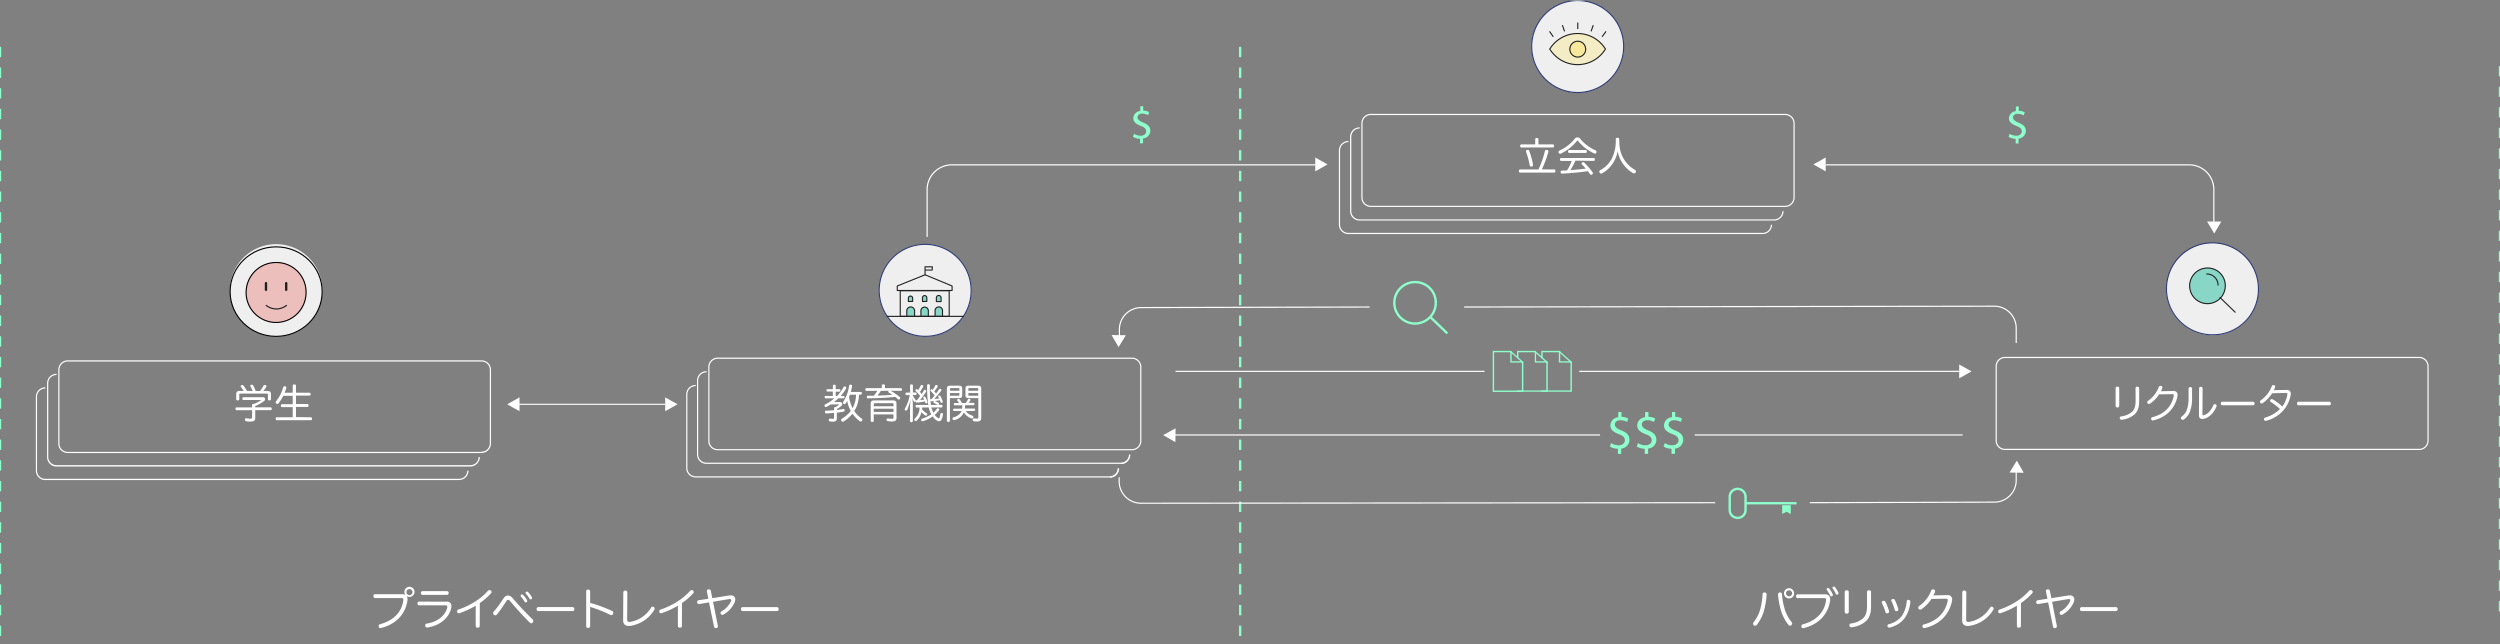 <svg xmlns="http://www.w3.org/2000/svg" viewBox="0 0 1056.95 272.3"><rect x="0" y="0" width="1056.95" height="272.3" fill="#808080" stroke="none"/><defs><style>.a,.c,.d,.g,.h,.j,.l,.m,.n,.o,.p,.r,.u{fill:none}.b{clip-path:url(#a)}.c,.d{stroke:#fff}.c,.d,.g,.j,.m,.n,.o,.p,.r,.u{stroke-miterlimit:10}.c,.m,.o,.p{stroke-width:.5px}.d,.g,.h,.j,.r{stroke-width:.47px}.e{fill:#fff}.f{fill:#efefef}.g{stroke:#2e3b75}.h,.l,.m,.r{stroke:#212121}.h,.l{stroke-linecap:round;stroke-linejoin:round}.i{fill:#87d6c6}.j{stroke:#000}.k{fill:#edbfbc}.n,.o,.p,.u{stroke:#8effcc}.n,.o{stroke-dasharray:4.37 4.37}.p{stroke-dasharray:4.35 4.35}.q{fill:#f4ecc4}.s{fill:#f7e89b}.t{fill:#8effcc}</style><clipPath id="a" transform="translate(-.25)"><path class="a" d="M0 .3h1057.44v272H0z"/></clipPath></defs><title>disclosure_jp</title><g class="b"><path class="c" d="M203.53 191.29H28.69a3.73 3.73 0 0 1-3.8-3.67v-31.35a3.74 3.74 0 0 1 3.78-3.68h174.86a3.72 3.72 0 0 1 3.8 3.65v31.28a3.72 3.72 0 0 1-3.7 3.74zm0 0H28.69a3.73 3.73 0 0 1-3.8-3.67v-31.35a3.74 3.74 0 0 1 3.78-3.68h174.86a3.72 3.72 0 0 1 3.8 3.65v31.28a3.73 3.73 0 0 1-3.76 3.68m-.94 2a3.74 3.74 0 0 1-3.8 3.69H23.95a3.73 3.73 0 0 1-3.8-3.67V162a3.75 3.75 0 0 1 3.77-3.71M198.75 197H23.95a3.73 3.73 0 0 1-3.8-3.67V162a3.75 3.75 0 0 1 3.77-3.71m178.64 35a3.75 3.75 0 0 1-3.81 3.71m-.94 2a3.75 3.75 0 0 1-3.78 3.69H19.21a3.72 3.72 0 0 1-3.8-3.65v-31.3A3.75 3.75 0 0 1 19.2 164m174.83 38.72H19.21a3.72 3.72 0 0 1-3.8-3.65v-31.34A3.75 3.75 0 0 1 19.2 164m178.65 35a3.75 3.75 0 0 1-3.78 3.69"/><path class="d" d="M472.9 198.1a3.67 3.67 0 0 1-3.71 3.64"/><path class="c" d="M472.8 197.94a3.76 3.76 0 0 1-3.81 3.69H294.18a3.75 3.75 0 0 1-3.81-3.67v-31.29a3.72 3.72 0 0 1 3.78-3.67m174.83 38.62h-174.8a3.75 3.75 0 0 1-3.81-3.67v-31.28a3.72 3.72 0 0 1 3.78-3.67"/><path class="d" d="M477.64 192.33a3.65 3.65 0 0 1-3.7 3.62h-.11"/><path class="c" d="M281.19 170.93h-63.44m260.74 19.19h-175a3.73 3.73 0 0 1-3.8-3.67v-31.31a3.73 3.73 0 0 1 3.75-3.69h175.05a3.75 3.75 0 0 1 3.81 3.65v31.33a3.75 3.75 0 0 1-3.81 3.7zm0 0h-175a3.73 3.73 0 0 1-3.8-3.67v-31.31a3.73 3.73 0 0 1 3.75-3.69h175.05a3.75 3.75 0 0 1 3.81 3.65v31.33a3.75 3.75 0 0 1-3.81 3.7m-.93 2a3.75 3.75 0 0 1-3.73 3.74H298.75a3.74 3.74 0 0 1-3.82-3.67v-31.35a3.75 3.75 0 0 1 3.82-3.67m175.13 38.67H298.75a3.74 3.74 0 0 1-3.82-3.67v-31.33a3.75 3.75 0 0 1 3.82-3.67"/></g><path class="e" d="M214.44 170.91l2.59-1.44 2.61-1.47v5.84l-2.61-1.44-2.59-1.49zm72.01 0l-2.61 1.49-2.61 1.44V168l2.61 1.47 2.61 1.44zm649.68-72.19l-1.5-2.53-1.51-2.53h6.01l-1.49 2.53-1.51 2.53z"/><g class="b"><path class="c" d="M556.06 69.7H402.68a10.47 10.47 0 0 0-10.71 10.2v20.26"/></g><path class="e" d="M561.26 69.5l-2.61 1.48-2.59 1.46v-5.86l2.59 1.48 2.61 1.44z"/><g class="b"><path class="c" d="M771.87 69.7h153.38a10.44 10.44 0 0 1 10.71 10.16v16.32"/></g><path class="e" d="M766.65 69.5l2.61 1.48 2.61 1.46v-5.86l-2.61 1.48-2.61 1.44zm-293.73 77.25l1.53-2.5 1.54-2.51-3.01-.05-3.01-.03 1.47 2.55 1.48 2.54zm379.74 48l-1.53 2.53-1.53 2.5 2.98.04 3.01.05-1.45-2.56-1.48-2.56z"/><g class="b"><path class="f" d="M410.67 123.29a19.54 19.54 0 1 0-20.07 19h.53a19.27 19.27 0 0 0 19.54-19"/><path class="g" d="M410.57 123.29a19.44 19.44 0 1 0-20 18.89h.53a19.18 19.18 0 0 0 19.47-18.89z"/></g><path class="f" d="M402.6 120.94v1.98h-23.34v-1.98l11.83-4.86 11.51 4.86z"/><path class="h" d="M402.52 120.91v1.9h-23.18v-1.9l11.75-4.74 11.43 4.74z"/><g class="b"><path class="i" d="M389.27 133.76v-2.57a1.66 1.66 0 0 1 3.31 0v2.57"/><path class="h" d="M389.35 133.76v-2.55a1.58 1.58 0 0 1 3.13 0v2.55"/><path class="i" d="M395.25 133.76v-2.57a1.66 1.66 0 0 1 3.31 0v2.57"/><path class="h" d="M395.33 133.76v-2.55a1.58 1.58 0 0 1 3.15 0v2.55"/><path class="i" d="M383.3 133.76v-2.57a1.66 1.66 0 0 1 3.31 0v2.57"/><path class="h" d="M375.13 133.76h32.15m-23.9 0v-2.55a1.66 1.66 0 0 1 3.29 0v2.55"/><path class="i" d="M385.95 127.53v-1.59a1 1 0 0 0-2 0v1.61z"/><path class="h" d="M385.85 127.43V126a.91.91 0 0 0-1.81 0v1.47z"/><path class="i" d="M391.92 127.53v-1.59a1 1 0 0 0-2 0v1.59z"/><path class="h" d="M391.84 127.43V126a.92.92 0 1 0-1.83-.19.6.6 0 0 0 0 .19v1.47z"/><path class="i" d="M397.9 127.53v-1.59a1 1 0 0 0-1-1 1 1 0 0 0-1 1v1.59z"/><path class="h" d="M391.09 116.14v-3.33m3 1.37h-3v-1.37h3.08zm7.21 19.58h-20.7v-10.85h20.7zm-3.43-6.25v-1.59a1 1 0 1 0-2 0v1.59z"/><path class="f" d="M136.28 123.29a19.54 19.54 0 1 0-20.07 19h.54a19.29 19.29 0 0 0 19.54-19"/><ellipse class="j" cx="116.74" cy="123.29" rx="19.46" ry="18.92"/><path class="k" d="M129.49 123.29a12.75 12.75 0 1 1-13.09-12.41h.35a12.6 12.6 0 0 1 12.75 12.41"/><path class="j" d="M129.39 123.29a12.67 12.67 0 1 1-13-12.3h.36a12.5 12.5 0 0 1 12.64 12.3z"/></g><path class="l" d="M121 119.7v2.83m-8.55-2.83v2.83"/><g class="b"><path class="m" d="M121.26 129a6.88 6.88 0 0 1-8.85 0"/><path class="n" d="M524.31 19.8v252.5"/><path class="o" d="M.25 19.8v252.5"/><path class="p" d="M1056.7 27.93v234.1"/><path class="f" d="M686.53 19.69a19.52 19.52 0 1 0-19.52 19.52 19.52 19.52 0 0 0 19.52-19.52"/><path class="g" d="M686.45 19.69a19.44 19.44 0 1 0-19.46 19.42 19.43 19.43 0 0 0 19.46-19.42z"/><path class="q" d="M678.88 20.74a13.93 13.93 0 0 1-23.74 0 13.94 13.94 0 0 1 23.74 0"/><path class="r" d="M678.75 20.74a13.81 13.81 0 0 1-23.54 0 13.83 13.83 0 0 1 23.54 0z"/><path class="s" d="M670.38 20.74a3.37 3.37 0 1 1-3.48-3.25h.15a3.31 3.31 0 0 1 3.37 3.25"/><path class="r" d="M677.33 15.54l1.67-2.27m-22.31 2.27l-1.59-2.27m17.57 0l.93-2.63m-12.13 2.63l-.93-2.63m6.51 1.62V9.53m3.35 11.13a3.35 3.35 0 1 1-3.46-3.23h.11a3.3 3.3 0 0 1 3.31 3.25z"/><path class="f" d="M954.89 122.65a19.52 19.52 0 1 0-20 19.08h.44a19.25 19.25 0 0 0 19.52-19"/><path class="g" d="M954.81 122.65a19.44 19.44 0 1 0-20 18.89h.53a19.17 19.17 0 0 0 19.47-18.88z"/><path class="i" d="M940.84 120.6a7.59 7.59 0 1 1-7.78-7.38h.19a7.48 7.48 0 0 1 7.59 7.37"/><path class="h" d="M938.59 125.8l6.38 6.19m-4.17-11.37a7.53 7.53 0 1 1-7.74-7.3h.21a7.4 7.4 0 0 1 7.53 7.25z"/><path class="i" d="M932.88 115.84a4.92 4.92 0 0 1 5 4.84"/><path class="h" d="M932.96 115.84a4.74 4.74 0 0 1 4.79 4.66"/></g><g class="b"><path class="c" d="M1022.75 190h-175a3.73 3.73 0 0 1-3.8-3.67v-31.5a3.75 3.75 0 0 1 3.77-3.71h175a3.77 3.77 0 0 1 3.81 3.69v31.51a3.75 3.75 0 0 1-3.78 3.68zm-268-102.75H579.61a3.75 3.75 0 0 1-3.81-3.7V52.09a3.76 3.76 0 0 1 3.78-3.7h175.17a3.75 3.75 0 0 1 3.74 3.7v31.46a3.75 3.75 0 0 1-3.74 3.7zm0 0H579.61a3.75 3.75 0 0 1-3.81-3.7V52.09a3.76 3.76 0 0 1 3.78-3.7h175.17a3.75 3.75 0 0 1 3.74 3.7v31.46a3.75 3.75 0 0 1-3.74 3.7m-.94 2A3.77 3.77 0 0 1 750 93H574.86a3.76 3.76 0 0 1-3.82-3.71v-31.5a3.76 3.76 0 0 1 3.8-3.7M749.88 93h-175a3.76 3.76 0 0 1-3.82-3.71v-31.5a3.76 3.76 0 0 1 3.8-3.7M748.94 95a3.74 3.74 0 0 1-3.78 3.71H570.1a3.76 3.76 0 0 1-3.8-3.71V63.57a3.78 3.78 0 0 1 3.8-3.73"/></g><g class="b"><path class="c" d="M473.16 201.75v1.87a9.26 9.26 0 0 0 9.39 9.14h.05l242.56-.23m40 0l77.91-.24a9.23 9.23 0 0 0 9.34-9.11v-4.86m0-53.28v-6.46a9.26 9.26 0 0 0-9.38-9.12l-224 .34m-40 0l-96.43.24a9.25 9.25 0 0 0-9.34 9.1v4.61"/></g><path class="e" d="M833.52 157.01l-2.61-1.45-2.61-1.47v5.85l2.61-1.45 2.61-1.48z"/><path class="c" d="M627.65 157H497m333.91 0H667.69"/><g class="b"><path class="t" d="M852.18 60.68v-2a5.76 5.76 0 0 1-3-.84l.46-1.27a5.28 5.28 0 0 0 2.81.81c1.4 0 2.33-.77 2.33-1.85s-.77-1.69-2.21-2.27c-2-.76-3.23-1.63-3.23-3.27a3.17 3.17 0 0 1 2.93-3V45h1.22v1.84a5.09 5.09 0 0 1 2.53.67l-.48 1.26a4.86 4.86 0 0 0-2.47-.66c-1.5 0-2 .88-2 1.63s.71 1.48 2.41 2.17c2 .8 3 1.78 3 3.47a3.33 3.33 0 0 1-3.08 3.23v2z"/></g><path class="e" d="M491.76 183.94l2.59 1.5 2.57 1.5.06-2.94.02-2.93-2.61 1.44-2.63 1.43z"/><path class="c" d="M829.75 183.9H716.47m-40 0h-181.9"/><g class="b"><path class="t" d="M684.02 191.89v-2.17a6.41 6.41 0 0 1-3.38-.94l.51-1.45a5.91 5.91 0 0 0 3.19.93c1.58 0 2.63-.89 2.63-2.11s-.86-2-2.49-2.57c-2.25-.85-3.64-1.85-3.64-3.72a3.59 3.59 0 0 1 3.32-3.47v-2.17h1.38v2a6 6 0 0 1 2.87.76l-.54 1.41a5.56 5.56 0 0 0-2.79-.73c-1.71 0-2.35 1-2.35 1.85s.81 1.69 2.75 2.47c2.27.9 3.42 2 3.42 4a3.76 3.76 0 0 1-3.48 3.67v2.23zm11.34 0v-2.17a6.54 6.54 0 0 1-3.39-.94l.54-1.45a5.91 5.91 0 0 0 3.19.93c1.57 0 2.62-.89 2.62-2.11s-.85-2-2.51-2.57c-2.25-.85-3.64-1.85-3.64-3.72a3.62 3.62 0 0 1 3.35-3.47v-2.17h1.41v2a5.86 5.86 0 0 1 2.87.76l-.56 1.41a5.56 5.56 0 0 0-2.79-.73c-1.69 0-2.33 1-2.33 1.85s.82 1.69 2.73 2.47c2.29.9 3.43 2 3.43 4a3.77 3.77 0 0 1-3.49 3.67v2.23zm11.33 0v-2.17a6.38 6.38 0 0 1-3.37-.94l.52-1.45a5.91 5.91 0 0 0 3.19.93c1.57 0 2.63-.89 2.63-2.11s-.86-2-2.49-2.57c-2.25-.85-3.65-1.85-3.65-3.72a3.6 3.6 0 0 1 3.37-3.47v-2.17h1.37v2a5.86 5.86 0 0 1 2.87.76l-.53 1.41a5.56 5.56 0 0 0-2.79-.73c-1.72 0-2.35 1-2.35 1.85s.81 1.69 2.74 2.47c2.28.9 3.43 2 3.43 4a3.77 3.77 0 0 1-3.5 3.67v2.23zM481.98 60.68v-2a5.78 5.78 0 0 1-3-.84l.48-1.27a5.11 5.11 0 0 0 2.81.81c1.37 0 2.31-.77 2.31-1.85s-.76-1.69-2.19-2.27c-2-.76-3.23-1.63-3.23-3.27a3.16 3.16 0 0 1 2.95-3.07v-2h1.21v1.84a5.09 5.09 0 0 1 2.53.67l-.47 1.26a5 5 0 0 0-2.47-.66c-1.5 0-2 .88-2 1.63s.74 1.48 2.43 2.18c2 .79 3 1.77 3 3.46a3.34 3.34 0 0 1-3.09 3.23v2zm161.77 92.62a.18.18 0 0 1-.2 0l-4.92-4.38a.25.25 0 0 1 0-.36.29.29 0 0 1 .39 0l4.92 4.39a.25.25 0 0 1 0 .36.26.26 0 0 1-.21 0"/><path class="t" d="M631.67 165.12h11.76V153.3h-4.62a.28.28 0 0 1-.3-.27v-4.11h-6.84zm12.06.57h-12.35a.28.28 0 0 1-.3-.27v-16.8a.3.3 0 0 1 .3-.28h7.43a.31.31 0 0 1 .29.28v4.11h4.65a.29.29 0 0 1 .29.29v12.38a.28.28 0 0 1-.29.29M654 153.3a.18.18 0 0 1-.2 0l-4.94-4.38a.27.27 0 0 1 0-.38.33.33 0 0 1 .42 0l4.94 4.39a.28.28 0 0 1 0 .39.22.22 0 0 1-.22 0"/><path class="t" d="M654 165.63h-12.35a.28.28 0 0 1-.29-.28.26.26 0 0 1 .26-.28h12.13V153.3h-4.59a.27.27 0 0 1-.28-.27v-4.11h-6.93v2.25a.29.29 0 0 1-.3.28.26.26 0 0 1-.29-.24v-2.59a.26.26 0 0 1 .26-.27h7.5a.29.29 0 0 1 .3.26v4.13h4.64a.3.3 0 0 1 .3.28v12.38a.29.29 0 0 1-.29.3m10.19-12.4a.18.18 0 0 1-.2 0l-5-4.46a.25.25 0 0 1 0-.35.33.33 0 0 1 .42 0l4.92 4.39a.25.25 0 0 1 0 .36.28.28 0 0 1-.22 0"/><path class="t" d="M664.26 165.63h-12.35a.29.29 0 0 1-.34-.23.3.3 0 0 1 .23-.34h12.16V153.3h-4.62a.28.28 0 0 1-.3-.27v-4.11h-6.83v2.25a.29.29 0 0 1-.3.3.31.31 0 0 1-.3-.3v-2.55a.3.3 0 0 1 .3-.28h7.43a.3.3 0 0 1 .3.28v4.11h4.62a.3.3 0 0 1 .3.28v12.39a.29.29 0 0 1-.29.3"/><path class="u" d="M737.98 212.76h21.56m-24.9 6.16a3.28 3.28 0 0 1-3.35-3.22v-5.85a3.35 3.35 0 0 1 6.69 0v5.83a3.29 3.29 0 0 1-3.31 3.26zm-130.2-85.16l7.45 7.21m-4.88-13.18a8.76 8.76 0 1 1-9-8.52h.24a8.66 8.66 0 0 1 8.76 8.53z"/></g><path class="t" d="M757.11 213.6v3.68l-1.81-.9-1.84.9v-3.68"/><path class="e" d="M170.06 251.22a2.53 2.53 0 0 1 1.38.34 2.09 2.09 0 0 1-.47-1.35 2.14 2.14 0 1 1 .95 1.79 1.89 1.89 0 0 1 .36 1.27 4.73 4.73 0 0 1 0 .53c-.82 5.78-4.81 10.11-11.11 11.67a1.29 1.29 0 0 1-.36.06.69.69 0 0 1-.71-.54 1 1 0 0 1 0-.3.79.79 0 0 1 .6-.8c5.47-1.44 9.2-5 9.82-10.14a1.32 1.32 0 0 0 0-.27c0-.49-.24-.64-.83-.64h-11.13c-.43 0-.68-.35-.68-.82a.71.71 0 0 1 .68-.8zm1.78-1a1.28 1.28 0 1 0 2.55 0 1.28 1.28 0 0 0-2.55 0zm17.01 4.15a1.79 1.79 0 0 1 2 1.89 4.41 4.41 0 0 1-.11.91c-.93 4.06-4.73 7.35-10 8.11a.55.55 0 0 1-.18 0 .76.76 0 0 1-.79-.71.47.47 0 0 1 0-.17.75.75 0 0 1 .66-.76c4.58-.7 7.83-3.4 8.67-6.76a1.73 1.73 0 0 0 0-.38c0-.36-.21-.57-.83-.57h-11.13a.71.71 0 0 1-.64-.78.72.72 0 0 1 .64-.8zm.17-4.44a.71.71 0 0 1 .66.78.74.74 0 0 1-.66.8h-10.41a.75.75 0 0 1-.67-.8.72.72 0 0 1 .67-.78zm13.79 14.72c0 .48-.36.72-.83.72s-.86-.22-.86-.74v-8.56a34.66 34.66 0 0 1-6.76 3.13 1.11 1.11 0 0 1-.42.08.74.74 0 0 1-.7-.54 1.35 1.35 0 0 1 0-.28.81.81 0 0 1 .57-.76 31.46 31.46 0 0 0 7.31-3.53 23.59 23.59 0 0 0 5.17-4.39.91.91 0 0 1 .65-.31.9.9 0 0 1 .55.19.78.78 0 0 1 .34.63.86.86 0 0 1-.21.51 26.7 26.7 0 0 1-4.77 4.16zm14.56-11.05c2.3 2.71 5.18 5.73 7.77 8.22a1 1 0 0 1 .32.72 1.09 1.09 0 0 1-.25.65.75.75 0 0 1-.6.32.92.92 0 0 1-.65-.32c-2.64-2.6-5.51-5.76-7.77-8.45-.89-1.05-1-1.14-1.37-1.14s-.51.15-1.1 1.06a58.44 58.44 0 0 1-3.57 5.09.91.91 0 0 1-.72.4 1.08 1.08 0 0 1-.65-.27.78.78 0 0 1-.3-.6 1.13 1.13 0 0 1 .28-.71 42.81 42.81 0 0 0 3.73-5c.95-1.5 1.44-1.77 2.26-1.77s1.23.14 2.62 1.8zm3.28-2.28a.63.63 0 0 1 .5.2 12 12 0 0 1 1.63 2.13 1 1 0 0 1 .13.5.58.58 0 0 1-.62.53.53.53 0 0 1-.5-.32 12 12 0 0 0-1.5-2.08.7.7 0 0 1-.19-.45.56.56 0 0 1 .55-.51zm2.1-1.22a.73.73 0 0 1 .52.23 11 11 0 0 1 1.55 2.07 1 1 0 0 1 .12.47.59.59 0 0 1-.59.54.53.53 0 0 1-.49-.31 11.82 11.82 0 0 0-1.43-2 .6.6 0 0 1-.23-.5.58.58 0 0 1 .55-.5zm4.86 8.24c-.48 0-.74-.3-.74-.81s.26-.86.76-.86h14.42a.76.76 0 0 1 .76.86.71.71 0 0 1-.74.81zm21.89 6.41c0 .51-.36.72-.84.72s-.83-.21-.83-.72V250c0-.52.32-.73.83-.73s.84.21.84.75v4.88a56.84 56.84 0 0 1 9.27 3.4.82.82 0 0 1 .51.8 1.06 1.06 0 0 1-.08.41.79.79 0 0 1-.75.55.93.93 0 0 1-.4-.09 53 53 0 0 0-8.55-3.38zm14.02-14.33a.86.86 0 0 1 1.71 0l-.08 11.44c0 .76.29 1.08.9 1.08a1.06 1.06 0 0 0 .24 0 12.74 12.74 0 0 0 8.95-6 .79.79 0 0 1 .7-.46.9.9 0 0 1 .46.15.8.8 0 0 1 .36.69 1.28 1.28 0 0 1-.13.49 14.19 14.19 0 0 1-10.36 6.82h-.51a2.45 2.45 0 0 1-1.59-.49 2.36 2.36 0 0 1-.71-1.9zm24.77 14.23c0 .48-.36.72-.83.72s-.86-.22-.86-.74v-8.56a34.66 34.66 0 0 1-6.76 3.13 1.08 1.08 0 0 1-.42.08.74.74 0 0 1-.7-.54 1.35 1.35 0 0 1 0-.28.81.81 0 0 1 .57-.76 31.7 31.7 0 0 0 7.32-3.53 23.53 23.53 0 0 0 5.16-4.39.91.91 0 0 1 .65-.31.9.9 0 0 1 .55.19.78.78 0 0 1 .34.63.8.8 0 0 1-.21.51 26.35 26.35 0 0 1-4.77 4.16zm7.32-9.27a.44.44 0 0 1-.15 0 .7.7 0 0 1-.72-.63.36.36 0 0 1 0-.15.76.76 0 0 1 .59-.82l4.14-.64-.63-3.1a.38.38 0 0 1 0-.21.72.72 0 0 1 .65-.66.62.62 0 0 1 .19 0 .81.81 0 0 1 .84.59l.62 3.13 7.32-1.16a4.13 4.13 0 0 1 .57 0 1.86 1.86 0 0 1 1.42.55 1.49 1.49 0 0 1 .4 1.12 3.82 3.82 0 0 1-.28 1.33 11.12 11.12 0 0 1-4.66 5.07 1.07 1.07 0 0 1-.53.15.69.69 0 0 1-.63-.36 1.06 1.06 0 0 1-.11-.44.74.74 0 0 1 .38-.66 9.71 9.71 0 0 0 4-4.24 1.06 1.06 0 0 0 .13-.49c0-.3-.19-.48-.59-.48a1.35 1.35 0 0 0-.28 0l-6.82 1.14 2.05 10.2v.17a.75.75 0 0 1-.69.78.27.27 0 0 1-.13 0 .78.78 0 0 1-.8-.62l-2.14-10.27zm18.39 2.96a.71.71 0 0 1-.74-.81.76.76 0 0 1 .76-.86h14.42c.5 0 .76.36.76.86s-.26.81-.74.81zm-206.09-86.12h6.49c.32 0 .49.22.49.58s-.17.61-.49.61h-6.49v3.3c0 1.09-.58 1.54-2.18 1.54a7.22 7.22 0 0 1-1.77-.2.57.57 0 0 1-.4-.59 1.28 1.28 0 0 1 0-.19.57.57 0 0 1 .53-.46.34.34 0 0 1 .14 0 6 6 0 0 0 1.36.2c.81 0 1-.15 1-.59v-3h-6.55c-.32 0-.49-.25-.49-.61s.17-.58.49-.58h6.55v-1c0-.33.27-.48.64-.48a.68.68 0 0 1 .21 0 16 16 0 0 0 2.72-1.41c.08 0 .13-.1.13-.14s-.08-.08-.22-.08h-7.12c-.32 0-.49-.28-.49-.6s.17-.59.49-.59h8.24a.82.82 0 0 1 .89.81 1.13 1.13 0 0 1-.46.85 18.23 18.23 0 0 1-3.74 2.09zm5.13-6.95c1 0 1.52.44 1.52 1.37v2.15c0 .32-.24.51-.65.51s-.63-.19-.63-.51v-1.92c0-.36-.19-.46-.53-.46h-11.08c-.34 0-.51.1-.51.46v1.92c0 .32-.25.51-.65.51s-.64-.19-.64-.51v-2.15c0-.93.51-1.37 1.49-1.37h1.67a18.76 18.76 0 0 0-1.19-1.69.39.39 0 0 1-.1-.27.52.52 0 0 1 .39-.47.65.65 0 0 1 .82.2 16.94 16.94 0 0 1 1.46 2.23h2.41a14 14 0 0 0-.92-1.86.39.39 0 0 1-.08-.27.5.5 0 0 1 .42-.47 1.47 1.47 0 0 1 .27 0 .66.66 0 0 1 .57.34 14.56 14.56 0 0 1 1 2.3h1.87a12 12 0 0 0 1.44-2.23.53.53 0 0 1 .51-.32 1 1 0 0 1 .36.07.51.51 0 0 1 .4.47.53.53 0 0 1-.08.27 12.23 12.23 0 0 1-1.24 1.74zm18.4 11.15c.3 0 .49.25.49.63s-.19.61-.49.61h-14.42c-.3 0-.47-.26-.47-.61s.17-.63.47-.63h6.73v-4.3h-4.5a.54.54 0 0 1-.51-.61c0-.36.2-.62.51-.62h4.5v-3.55h-4a16.55 16.55 0 0 1-2 3.18.67.67 0 0 1-.49.26.68.68 0 0 1-.49-.21.57.57 0 0 1-.24-.46.79.79 0 0 1 .19-.47 15.94 15.94 0 0 0 3-5.9.55.55 0 0 1 .56-.43 1.2 1.2 0 0 1 .24 0 .62.62 0 0 1 .53.56.27.27 0 0 1 0 .17 17.91 17.91 0 0 1-.73 2h3.43v-3c0-.33.29-.53.68-.53s.7.2.7.53v3h5.73c.3 0 .47.24.47.61s-.17.61-.47.61h-5.73v3.55h4.83c.3 0 .49.26.49.62s-.19.61-.49.61h-4.83v4.3zM351.17 171a15.8 15.8 0 0 1-1.7 1 .78.78 0 0 1-.34.09.54.54 0 0 1-.47-.31 1 1 0 0 1-.09-.34.52.52 0 0 1 .33-.47 18.06 18.06 0 0 0 3.85-2.57h-3.66a.45.45 0 0 1-.46-.5c0-.32.16-.52.46-.52h3v-1.84h-2.34a.53.53 0 0 1 0-1h2.38v-1.42c0-.3.26-.47.6-.47s.59.17.59.47v1.42h1.53a.45.45 0 0 1 .46.51.48.48 0 0 1-.46.54h-1.53v1.84h.55a17.68 17.68 0 0 0 2.75-3.74.57.57 0 0 1 .51-.31.73.73 0 0 1 .31.07.6.6 0 0 1 .34.51.52.52 0 0 1-.07.27 18.26 18.26 0 0 1-2.28 3.2h1.22a.41.41 0 0 1 .43.45.52.52 0 0 1-.49.53h-2.15a22.89 22.89 0 0 1-1.82 1.58h2.49a.88.88 0 0 1 1 .85.84.84 0 0 1-.29.64 9 9 0 0 1-2 1.46v.38c1-.1 1.87-.26 2.67-.39a.27.27 0 0 1 .12 0 .47.47 0 0 1 .49.44.39.39 0 0 1 0 .15.52.52 0 0 1-.46.53c-.85.15-1.84.31-2.84.43v2.39c0 1-.56 1.4-1.6 1.4a7.24 7.24 0 0 1-1.39-.12.53.53 0 0 1-.43-.55.63.63 0 0 1 .55-.64.18.18 0 0 1 .1 0 5.07 5.07 0 0 0 .95.11c.53 0 .63-.06.63-.52v-2c-1.1.1-2.23.19-3.28.26-.31 0-.51-.19-.55-.56v-.09c0-.32.17-.53.44-.53 1.11 0 2.28-.1 3.42-.22v-.88c0-.29.26-.44.61-.44a6.21 6.21 0 0 0 1.34-.87.24.24 0 0 0 .08-.13c0-.09-.1-.14-.23-.14zm12-4.11a16.57 16.57 0 0 1-.54 3.58 11.7 11.7 0 0 1-1.47 3.33 12.18 12.18 0 0 0 3.17 3.15.63.63 0 0 1 .27.51.78.78 0 0 1-.72.76.72.72 0 0 1-.37-.13 14.2 14.2 0 0 1-3.11-3.18 14.63 14.63 0 0 1-3.64 3.23.88.88 0 0 1-.49.15.61.61 0 0 1-.52-.29.68.68 0 0 1-.14-.41.65.65 0 0 1 .31-.56 13.31 13.31 0 0 0 3.76-3.28 14.37 14.37 0 0 1-1.5-4.25 9.91 9.91 0 0 1-.7 1.14.51.51 0 0 1-.44.24.63.63 0 0 1-.41-.17.62.62 0 0 1-.25-.48.75.75 0 0 1 .13-.39 16.14 16.14 0 0 0 2.47-6.71c.07-.36.25-.5.54-.5a.44.44 0 0 1 .17 0c.36 0 .55.22.55.53v.12a23 23 0 0 1-.55 2.41h4.18a.5.5 0 0 1 .5.56c0 .34-.16.6-.48.6zm-3.84 0a10.21 10.21 0 0 1-.38 1 17.59 17.59 0 0 0 1.5 4.69 11.81 11.81 0 0 0 1.19-3.26 16.61 16.61 0 0 0 .29-2.43zm17.19-1.69a26.3 26.3 0 0 1 3.88 2.65.59.59 0 0 1 .2.44.74.74 0 0 1-.17.45.65.65 0 0 1-.44.18.61.61 0 0 1-.41-.17 12.15 12.15 0 0 0-1.11-.95c-3.68.39-7.56.56-11.45.6a.51.51 0 0 1-.55-.58.49.49 0 0 1 .53-.52h2.45a15.79 15.79 0 0 0 1.48-2.06h-4.63c-.3 0-.45-.22-.45-.56s.15-.58.45-.58h6.5v-1.14c0-.3.24-.46.66-.46s.66.16.66.46v1.14h6.77c.29 0 .46.24.46.58s-.17.56-.46.56zm-7.11 12.71c0 .31-.25.48-.62.48s-.67-.17-.67-.49v-7.29c0-1 .48-1.33 1.53-1.33h7.84c1.05 0 1.53.34 1.53 1.33v6.13c0 1.06-.6 1.46-1.92 1.46a8.93 8.93 0 0 1-1.85-.18.49.49 0 0 1-.43-.51.52.52 0 0 1 0-.17.51.51 0 0 1 .51-.43h.17a7.68 7.68 0 0 0 1.44.15c.63 0 .8-.1.8-.56v-1.31h-8.35zm8.35-7c0-.34-.17-.44-.51-.44h-7.31c-.34 0-.53.1-.53.44v.85h8.34zm-8.35 3.26h8.34v-1.37h-8.35zm3-8.92a20.53 20.53 0 0 1-1.46 2c2.09-.07 4.2-.12 6.27-.37-.47-.33-1-.63-1.46-.91a.42.42 0 0 1-.22-.35.51.51 0 0 1 .14-.34l.06-.07zm13.48 1.75a8.46 8.46 0 0 0 1.1 1.93.64.64 0 0 1 .16.4.15.15 0 0 1 0 .09.39.39 0 0 1 .34-.22.39.39 0 0 0 .15 0c.48-.56.94-1.16 1.38-1.77a12.69 12.69 0 0 0-1.8-2 .58.58 0 0 1-.19-.39.48.48 0 0 1 .15-.34.58.58 0 0 1 .38-.19.47.47 0 0 1 .32.14 4 4 0 0 1 .31.29 17.08 17.08 0 0 0 1.07-1.92.49.49 0 0 1 .46-.29.48.48 0 0 1 .27.07.53.53 0 0 1 .32.47 1.2 1.2 0 0 1 0 .2 13.75 13.75 0 0 1-1.38 2.21c.25.31.49.62.71.92.38-.54.7-1.07 1-1.53a.45.45 0 0 1 .42-.25.48.48 0 0 1 .31.1.59.59 0 0 1 .23.44.5.5 0 0 1-.06.26 31.68 31.68 0 0 1-2.52 3.5 1.76 1.76 0 0 0 .31 0c.46-.05.91-.1 1.39-.18l-.32-.67a.38.38 0 0 1 .24-.59.46.46 0 0 1 .2-.05.41.41 0 0 1 .37.24 10.25 10.25 0 0 1 .89 2.07.76.76 0 0 1 0 .15.45.45 0 0 1-.28.43.76.76 0 0 1-.21 0 .41.41 0 0 1-.41-.3c-.05-.16-.1-.33-.17-.5-1.12.22-2.33.41-3.33.51h-.07c-.23 0-.4-.15-.46-.46v-.15a.7.7 0 0 1-.08.14.48.48 0 0 1-.36.15.43.43 0 0 1-.4-.24 7.33 7.33 0 0 1-.6-1.39c.09.8.2 2 .2 2.79V178c0 .31-.23.49-.61.49s-.58-.18-.58-.49v-5.69c0-.77.11-2.25.26-3.52a23.37 23.37 0 0 1-1.39 4.4.63.63 0 0 1-.57.41.6.6 0 0 1-.3-.1.49.49 0 0 1-.24-.43.94.94 0 0 1 .14-.46 18.07 18.07 0 0 0 2-5.56h-1.34a.47.47 0 0 1-.48-.54.47.47 0 0 1 .48-.53h1.47V163c0-.31.21-.49.58-.49s.61.18.61.49v2.92h1.11c.29 0 .44.19.44.53s-.15.54-.44.54zm7.9 1.76c.48-.51.9-1 1.34-1.57a15.13 15.13 0 0 0-1.54-1.73.59.59 0 0 1-.21-.41.49.49 0 0 1 .16-.34.4.4 0 0 1 .32-.17.5.5 0 0 1 .36.17 1.35 1.35 0 0 1 .12.12 13.83 13.83 0 0 0 1.07-1.85.46.46 0 0 1 .42-.24.57.57 0 0 1 .29.07.49.49 0 0 1 .32.44.45.45 0 0 1-.06.24 14.67 14.67 0 0 1-1.38 2c.25.28.51.57.75.88.51-.65.95-1.28 1.29-1.77a.44.44 0 0 1 .39-.2.59.59 0 0 1 .34.1.45.45 0 0 1 .24.39.66.66 0 0 1-.1.31 43.65 43.65 0 0 1-2.89 3.45c.68 0 1.36-.12 2-.21l-.31-.63a.46.46 0 0 1-.07-.23.4.4 0 0 1 .31-.39.74.74 0 0 1 .18 0 .5.5 0 0 1 .48.31 14.89 14.89 0 0 1 .88 2 1 1 0 0 1 .07.37.4.4 0 0 1-.29.41.93.93 0 0 1-.22 0c-.2 0-.37-.12-.47-.41s-.14-.41-.22-.63c-.75.1-1.5.22-2.27.29a.64.64 0 0 1 .23.05 8.38 8.38 0 0 1 1.42.68.51.51 0 0 1 .28.44.65.65 0 0 1-.07.29.53.53 0 0 1-.26.19h1.33c.3 0 .46.22.46.54s-.16.56-.46.56h-4.25a10.64 10.64 0 0 0 .48 1.38 7 7 0 0 0 .37.78 9.09 9.09 0 0 0 1.43-1.58.57.57 0 0 1 .46-.26.59.59 0 0 1 .35.12.55.55 0 0 1 .24.43.63.63 0 0 1-.14.37 12.77 12.77 0 0 1-1.76 1.86 4.85 4.85 0 0 0 1.32 1.32.74.74 0 0 0 .39.15.33.33 0 0 0 .29-.23 6.53 6.53 0 0 0 .36-1.6.51.51 0 0 1 .53-.43h.1a.52.52 0 0 1 .46.55 5.35 5.35 0 0 1-.65 2.35 1.21 1.21 0 0 1-1 .61 1.83 1.83 0 0 1-.95-.31 5.76 5.76 0 0 1-1.73-1.75 13.37 13.37 0 0 1-4 2 .8.8 0 0 1-.3.06.53.53 0 0 1-.53-.38 1.38 1.38 0 0 1 0-.2.56.56 0 0 1 .44-.55 13 13 0 0 0 3.81-1.83 8.82 8.82 0 0 1-.55-1.11 11.63 11.63 0 0 1-.56-1.75h-2.75q0 .39-.09.75a7.53 7.53 0 0 0 1.87 1.6.61.61 0 0 1 .34.52.63.63 0 0 1-.06.29.49.49 0 0 1-.45.29.76.76 0 0 1-.32-.08 7.23 7.23 0 0 1-1.6-1.43 6.87 6.87 0 0 1-2 3.62.57.57 0 0 1-.87 0 .57.57 0 0 1-.15-.4.66.66 0 0 1 .22-.5 6.21 6.21 0 0 0 2-4.64h-1.22a.48.48 0 0 1-.48-.54c0-.34.17-.56.48-.56h4.91a53.24 53.24 0 0 1-.49-8.26c0-.31.2-.5.59-.5s.58.17.58.53a47.42 47.42 0 0 0 .46 8.23h2.86l-.16-.07a8.39 8.39 0 0 0-1.36-.7.44.44 0 0 1-.29-.39.46.46 0 0 1 .06-.22.48.48 0 0 1 .3-.25l-1.17.1h-.09c-.29 0-.36-.16-.39-.46v-.09a.36.36 0 0 1 .37-.4zm7.82 9.1c0 .34-.24.51-.64.51s-.65-.17-.65-.51v-13.51c0-.88.43-1.29 1.39-1.29h3.71c.95 0 1.38.35 1.38 1.22v2.82c0 .87-.43 1.23-1.38 1.23h-3.81zm4-13.34c0-.32-.19-.44-.51-.44h-3c-.32 0-.46.12-.46.44v.68h4zm-.51 2.8c.32 0 .51-.11.51-.42v-.73h-4v1.15zm3.18 6.5a5.58 5.58 0 0 0 2.82 1.92.53.53 0 0 1 .44.53.49.49 0 0 1-.07.28.53.53 0 0 1-.52.38 1 1 0 0 1-.29-.05 6.19 6.19 0 0 1-3.18-2.54 3.74 3.74 0 0 1-.46.89 6.32 6.32 0 0 1-3.42 2.38 1 1 0 0 1-.3 0 .55.55 0 0 1-.54-.41.57.57 0 0 1-.06-.25.53.53 0 0 1 .46-.53 5.3 5.3 0 0 0 2.93-1.84 3.22 3.22 0 0 0 .4-.81h-3.17a.51.51 0 0 1 0-1h3.43c.07-.46.08-.94.12-1.4h-3.16c-.29 0-.46-.18-.46-.51a.44.44 0 0 1 .46-.49h1.73a10.14 10.14 0 0 0-.63-.9.75.75 0 0 1-.13-.36.43.43 0 0 1 .32-.4.49.49 0 0 1 .27-.07.62.62 0 0 1 .51.29 8.86 8.86 0 0 1 .88 1.44h1.64a7 7 0 0 0 .86-1.39.53.53 0 0 1 .5-.34h.23c.24.09.4.24.4.44a.47.47 0 0 1-.07.24 7.52 7.52 0 0 1-.68 1h2a.43.43 0 0 1 .44.49c0 .33-.17.51-.44.51h-3.5a13.18 13.18 0 0 1-.1 1.4h3.94a.51.51 0 0 1 0 1zm1.29-5.49c-1 0-1.39-.36-1.39-1.23v-2.82c0-.87.42-1.22 1.39-1.22h3.88c1 0 1.39.41 1.39 1.29v12.24c0 1.14-.53 1.61-1.7 1.61a7.11 7.11 0 0 1-1.39-.1.58.58 0 0 1-.48-.59v-.14a.53.53 0 0 1 .51-.48.39.39 0 0 1 .15 0 4.82 4.82 0 0 0 1 .1c.59 0 .69-.17.69-.73v-7.95zm4-3.81c0-.32-.15-.44-.47-.44h-3.2c-.31 0-.51.12-.51.44v.68h4.18zm0 1.65h-4.18v.73c0 .31.2.42.51.42h3.67zm243.55-94.52c.32 0 .49.31.49.67s-.17.64-.49.64h-14.48c-.31 0-.5-.29-.5-.64s.19-.67.5-.67h7.77a37.33 37.33 0 0 0 2.75-7.82.62.62 0 0 1 .64-.45 1.15 1.15 0 0 1 .26 0 .63.63 0 0 1 .56.61 1 1 0 0 1 0 .19 45.22 45.22 0 0 1-2.76 7.44zm-.58-10.6c.31 0 .48.3.48.64s-.17.65-.48.65h-13.36c-.31 0-.48-.29-.48-.65s.17-.64.48-.64h5.87v-2.21c0-.33.3-.51.69-.51s.68.18.68.51v2.21zm-10.59 2.33a.57.57 0 0 1 .56.39 31.75 31.75 0 0 1 1.62 5.84 1 1 0 0 1 0 .17.67.67 0 0 1-.57.65.86.86 0 0 1-.22 0 .58.58 0 0 1-.6-.51 35 35 0 0 0-1.55-5.7.74.74 0 0 1-.05-.25.58.58 0 0 1 .46-.55.87.87 0 0 1 .35-.04zm20.96-5.29a1.31 1.31 0 0 1 1 .39 18 18 0 0 0 6.66 5.1.69.69 0 0 1 .41.63.66.66 0 0 1-.07.3.62.62 0 0 1-.58.43 1 1 0 0 1-.44-.12 19.38 19.38 0 0 1-6.75-5.25.33.33 0 0 0-.22-.14.31.31 0 0 0-.2.12 19 19 0 0 1-6.84 5.39.58.58 0 0 1-.28.07.73.73 0 0 1-.62-.41.68.68 0 0 1-.08-.31.73.73 0 0 1 .42-.63 17.73 17.73 0 0 0 6.62-5.18 1.27 1.27 0 0 1 .97-.39zm-.86 9.82a30.57 30.57 0 0 1-2.1 4c2.16-.13 4.32-.32 6.46-.62a23.44 23.44 0 0 0-1.61-1.77.53.53 0 0 1-.15-.36.49.49 0 0 1 .23-.42.75.75 0 0 1 .46-.17.61.61 0 0 1 .46.18 31.44 31.44 0 0 1 3.54 4.12.57.57 0 0 1 .12.35.69.69 0 0 1-.28.53.75.75 0 0 1-.44.15.61.61 0 0 1-.51-.25c-.27-.41-.59-.85-.93-1.29-3.37.52-7.26.85-10.85 1.05a.64.64 0 0 1-.65-.65c0-.39.19-.63.55-.64.71 0 1.44 0 2.16-.09a22.46 22.46 0 0 0 2-4h-4.5c-.31 0-.49-.25-.49-.61s.18-.63.49-.63h13.77c.32 0 .49.26.49.61s-.17.63-.49.63zm4.36-4.5c.31 0 .48.29.48.63s-.17.63-.48.63h-7c-.31 0-.48-.29-.48-.63s.17-.63.48-.63zm6.97 9.84a.88.88 0 0 1-.45.14.67.67 0 0 1-.63-.39.94.94 0 0 1-.14-.45.69.69 0 0 1 .41-.62 11.47 11.47 0 0 0 5-5.17 16.36 16.36 0 0 0 1.53-7.94c0-.37.32-.58.76-.58s.72.21.72.58c0 3.72.45 5.56 1.58 7.78a12.92 12.92 0 0 0 5.16 5.27.64.64 0 0 1 .31.6.94.94 0 0 1-.14.47.72.72 0 0 1-.62.36 1 1 0 0 1-.48-.13 13.71 13.71 0 0 1-6.49-9.23 13.19 13.19 0 0 1-6.52 9.31zm218.59 98.36a.77.77 0 0 1-1.53 0v-7.46a.69.69 0 0 1 .77-.69c.46 0 .76.23.76.68zm6.9-7.43a.67.67 0 0 1 .73-.71c.46 0 .8.23.8.68v5.54c0 2.55-.64 4.33-2.09 5.61a10 10 0 0 1-5.22 2.17h-.11a.75.75 0 0 1-.77-.59.62.62 0 0 1 0-.19.65.65 0 0 1 .62-.66 8.53 8.53 0 0 0 4.48-1.87c1.11-1 1.58-2.47 1.58-4.68zm9.95 2.55a13.83 13.83 0 0 1-3.84 3.93.93.93 0 0 1-.44.13.78.78 0 0 1-.58-.3.75.75 0 0 1-.14-.45.7.7 0 0 1 .36-.62 12.15 12.15 0 0 0 4.52-5.8.66.66 0 0 1 .66-.49 1 1 0 0 1 .31.05.62.62 0 0 1 .53.61.85.85 0 0 1 0 .22 6.88 6.88 0 0 1-.66 1.39l5.32-.1a1.58 1.58 0 0 1 1.77 1.7 3.07 3.07 0 0 1-.07.65c-1 4.81-4.4 8.7-10.2 10.09a.78.78 0 0 1-.9-.47 1.15 1.15 0 0 1 0-.26.64.64 0 0 1 .56-.64c5-1.31 8-4.34 9-8.94a1.88 1.88 0 0 0 0-.31c0-.32-.17-.48-.65-.48h-.07zm12.46-2.4a.67.67 0 0 1 .73-.69.68.68 0 0 1 .75.71V168a16 16 0 0 1-.93 6.12 8 8 0 0 1-2.4 3.15 1 1 0 0 1-.63.23.76.76 0 0 1-.58-.27.75.75 0 0 1-.19-.51.68.68 0 0 1 .34-.59 6.15 6.15 0 0 0 2.11-2.67 15 15 0 0 0 .8-5.58zm4.45-.12a.66.66 0 0 1 .74-.68.68.68 0 0 1 .74.68l-.06 10.88c0 .31.13.48.42.48a1.43 1.43 0 0 0 .49-.12c1.91-.83 2.88-2.35 3.74-4.2a.62.62 0 0 1 .56-.39.77.77 0 0 1 .38.1.65.65 0 0 1 .39.61.8.8 0 0 1-.07.31c-1 2.57-3.11 4.66-5.12 5.15a3.57 3.57 0 0 1-.81.1c-1 0-1.46-.54-1.46-1.63zm9.85 7.13c-.43 0-.66-.28-.66-.73s.23-.77.68-.77h12.9a.68.68 0 0 1 .68.77.64.64 0 0 1-.67.73zm21.03-5.07a14.6 14.6 0 0 1-4 4.17.76.76 0 0 1-.45.15.66.66 0 0 1-.54-.31.72.72 0 0 1-.14-.41.75.75 0 0 1 .33-.62 13.78 13.78 0 0 0 2.67-2.5 12.94 12.94 0 0 0 2-3.49.57.57 0 0 1 .59-.44h.28a.58.58 0 0 1 .54.56.39.39 0 0 1 0 .15 7.12 7.12 0 0 1-.56 1.41l5.46-.08a1.52 1.52 0 0 1 1.7 1.65 3.23 3.23 0 0 1-.07.66 13.48 13.48 0 0 1-2.87 6.1 14.36 14.36 0 0 1-7.43 4.62 2 2 0 0 1-.32 0 .6.6 0 0 1-.62-.41 1.06 1.06 0 0 1 0-.31.68.68 0 0 1 .53-.64 14.24 14.24 0 0 0 6.2-3.6 24.75 24.75 0 0 0-3.89-3 .55.55 0 0 1-.27-.5.69.69 0 0 1 .19-.44.63.63 0 0 1 .52-.27.88.88 0 0 1 .45.14 22.65 22.65 0 0 1 4 3 11.22 11.22 0 0 0 2.11-4.91 1.63 1.63 0 0 0 .05-.36c0-.32-.17-.49-.68-.47zm11.2 5.07a.64.64 0 0 1-.66-.73.68.68 0 0 1 .68-.77h12.92a.68.68 0 0 1 .68.77.64.64 0 0 1-.66.73zm-225.76 79.14a.79.79 0 0 1 .84.84v.05a33.32 33.32 0 0 1-.86 5.82 17.25 17.25 0 0 1-3.3 7 1 1 0 0 1-.73.38.88.88 0 0 1-.57-.23.83.83 0 0 1-.26-.63 1.09 1.09 0 0 1 .24-.66 15.58 15.58 0 0 0 3-6.33 28.32 28.32 0 0 0 .76-5.43.73.73 0 0 1 .81-.8zm6.5 0c.57 0 .83.28.83.8a28.57 28.57 0 0 0 .93 5.43 16.16 16.16 0 0 0 3.12 6.27.92.92 0 0 1 .25.63.94.94 0 0 1-.35.72.8.8 0 0 1-.53.19.92.92 0 0 1-.68-.34 18.28 18.28 0 0 1-3.4-6.94 30.6 30.6 0 0 1-1-5.87v-.09a.75.75 0 0 1 .76-.8zm6 .34a2.16 2.16 0 1 1-2.16-2.13 2.15 2.15 0 0 1 2.12 2.13zm-3.42 0a1.27 1.27 0 1 0 1.26-1.25 1.28 1.28 0 0 0-1.3 1.25zm16.4.46a2.13 2.13 0 0 1 1.82.68 2.19 2.19 0 0 1 .4 1.37 5.11 5.11 0 0 1 0 .53c-.81 5.78-4.8 10.11-11.11 11.67a1.63 1.63 0 0 1-.36.05.69.69 0 0 1-.7-.53.83.83 0 0 1 0-.3.79.79 0 0 1 .61-.8c5.47-1.44 9.19-5 9.82-10.15a1.32 1.32 0 0 0 0-.28c0-.49-.25-.63-.84-.63h-11.14c-.43 0-.68-.34-.68-.81a.72.72 0 0 1 .68-.8zm1.31-2.68a.59.59 0 0 1 .51.27 12.64 12.64 0 0 1 1.45 2.26 1.26 1.26 0 0 1 .09.51.59.59 0 0 1-1.14.11 13.56 13.56 0 0 0-1.31-2.2.7.7 0 0 1-.17-.44.57.57 0 0 1 .57-.51zm2.47-.63a.68.68 0 0 1 .49.27 12.05 12.05 0 0 1 1.39 2.2 1 1 0 0 1 .07.4.54.54 0 0 1-.58.57.53.53 0 0 1-.52-.34 13.61 13.61 0 0 0-1.25-2.15.62.62 0 0 1-.19-.43.55.55 0 0 1 .59-.49zm6.31 10.68a.76.76 0 0 1-.86.78.76.76 0 0 1-.85-.76v-8.34a.77.77 0 0 1 .85-.78c.52 0 .86.27.86.76zm7.71-8.3a.75.75 0 0 1 .82-.8c.51 0 .89.27.89.76v6.19c0 2.85-.72 4.85-2.34 6.27a11.11 11.11 0 0 1-5.83 2.43h-.12a.83.83 0 0 1-.86-.66 1.48 1.48 0 0 1 0-.21.72.72 0 0 1 .68-.74 9.56 9.56 0 0 0 5-2.09c1.24-1.12 1.77-2.76 1.77-5.23zm7.13 3.65a.68.68 0 0 1 .62.4 25.4 25.4 0 0 1 1.58 3.93 1.67 1.67 0 0 1 0 .29.66.66 0 0 1-.53.63 1.24 1.24 0 0 1-.31.05.64.64 0 0 1-.66-.47 25.6 25.6 0 0 0-1.52-3.86.44.44 0 0 1-.08-.26.68.68 0 0 1 .5-.63.76.76 0 0 1 .4-.08zm11.19.36v.14a14.08 14.08 0 0 1-2.38 6.82 11.06 11.06 0 0 1-6.38 4 .82.82 0 0 1-.21 0 .67.67 0 0 1-.68-.51 1.35 1.35 0 0 1 0-.28.63.63 0 0 1 .53-.63 10 10 0 0 0 5.59-3.55 13.28 13.28 0 0 0 2-6.16.64.64 0 0 1 .7-.59h.09c.49.13.74.4.74.77zm-7.2-1.12a.72.72 0 0 1 .64.42 20.25 20.25 0 0 1 1.49 3.88 1.15 1.15 0 0 1 0 .19.67.67 0 0 1-.51.64 1.75 1.75 0 0 1-.32 0 .61.61 0 0 1-.65-.44 22.35 22.35 0 0 0-1.42-3.76.5.5 0 0 1-.08-.28.7.7 0 0 1 .5-.61.68.68 0 0 1 .35-.03zm16.13-.04a15.34 15.34 0 0 1-4.29 4.39 1.1 1.1 0 0 1-.5.15.83.83 0 0 1-.8-.84.82.82 0 0 1 .4-.7 13.64 13.64 0 0 0 5.06-6.48.75.75 0 0 1 .74-.55 1.22 1.22 0 0 1 .34.06.69.69 0 0 1 .59.68 1.09 1.09 0 0 1 0 .25 8.27 8.27 0 0 1-.74 1.56l5.94-.12a1.76 1.76 0 0 1 2 1.9 3.11 3.11 0 0 1-.08.72c-1.14 5.38-4.92 9.73-11.39 11.29a.93.93 0 0 1-.23 0 .76.76 0 0 1-.87-.51 1.35 1.35 0 0 1 0-.28.72.72 0 0 1 .63-.72c5.54-1.46 9-4.85 10.08-10a2.35 2.35 0 0 0 0-.35c0-.36-.19-.53-.72-.53h.01zm13.03-2.78a.86.86 0 0 1 1.71 0l-.07 11.44c0 .76.28 1.08.89 1.08a1.14 1.14 0 0 0 .25 0 12.74 12.74 0 0 0 8.94-6 .8.8 0 0 1 .71-.46.89.89 0 0 1 .45.15.8.8 0 0 1 .36.69 1.12 1.12 0 0 1-.13.49 14.19 14.19 0 0 1-10.35 6.82h-.52a2.47 2.47 0 0 1-1.59-.49 2.36 2.36 0 0 1-.7-1.9zm24.78 14.23c0 .48-.36.72-.84.72s-.85-.22-.85-.74v-8.56a34.73 34.73 0 0 1-6.77 3.13 1.06 1.06 0 0 1-.41.08.75.75 0 0 1-.71-.54 1.33 1.33 0 0 1 0-.28.81.81 0 0 1 .57-.76 31.65 31.65 0 0 0 7.31-3.53 23.59 23.59 0 0 0 5.17-4.39.91.91 0 0 1 .64-.31.9.9 0 0 1 .55.19.79.79 0 0 1 .35.63.86.86 0 0 1-.21.51 26.7 26.7 0 0 1-4.77 4.16zm7.36-9.27a.41.41 0 0 1-.15 0 .7.7 0 0 1-.72-.63.36.36 0 0 1 0-.15.76.76 0 0 1 .59-.82l4.14-.64-.63-3.1a.49.49 0 0 1 0-.21.71.71 0 0 1 .64-.66.65.65 0 0 1 .19 0 .81.81 0 0 1 .84.59l.63 3.13 7.31-1.16a4.13 4.13 0 0 1 .57 0 1.84 1.84 0 0 1 1.42.55 1.49 1.49 0 0 1 .4 1.12 3.82 3.82 0 0 1-.28 1.33 11.12 11.12 0 0 1-4.66 5.07 1.07 1.07 0 0 1-.53.15.68.68 0 0 1-.62-.36.94.94 0 0 1-.12-.44.74.74 0 0 1 .38-.66 9.65 9.65 0 0 0 4-4.24 1 1 0 0 0 .13-.49c0-.3-.19-.48-.59-.48a1.35 1.35 0 0 0-.28 0l-6.82 1.14 2 10.2v.17a.75.75 0 0 1-.68.78.34.34 0 0 1-.14 0 .76.76 0 0 1-.79-.62l-2.07-10.28zm18.35 2.96c-.48 0-.74-.3-.74-.81s.26-.86.76-.86h14.42c.49 0 .75.36.75.86s-.26.81-.74.81z"/></svg>
